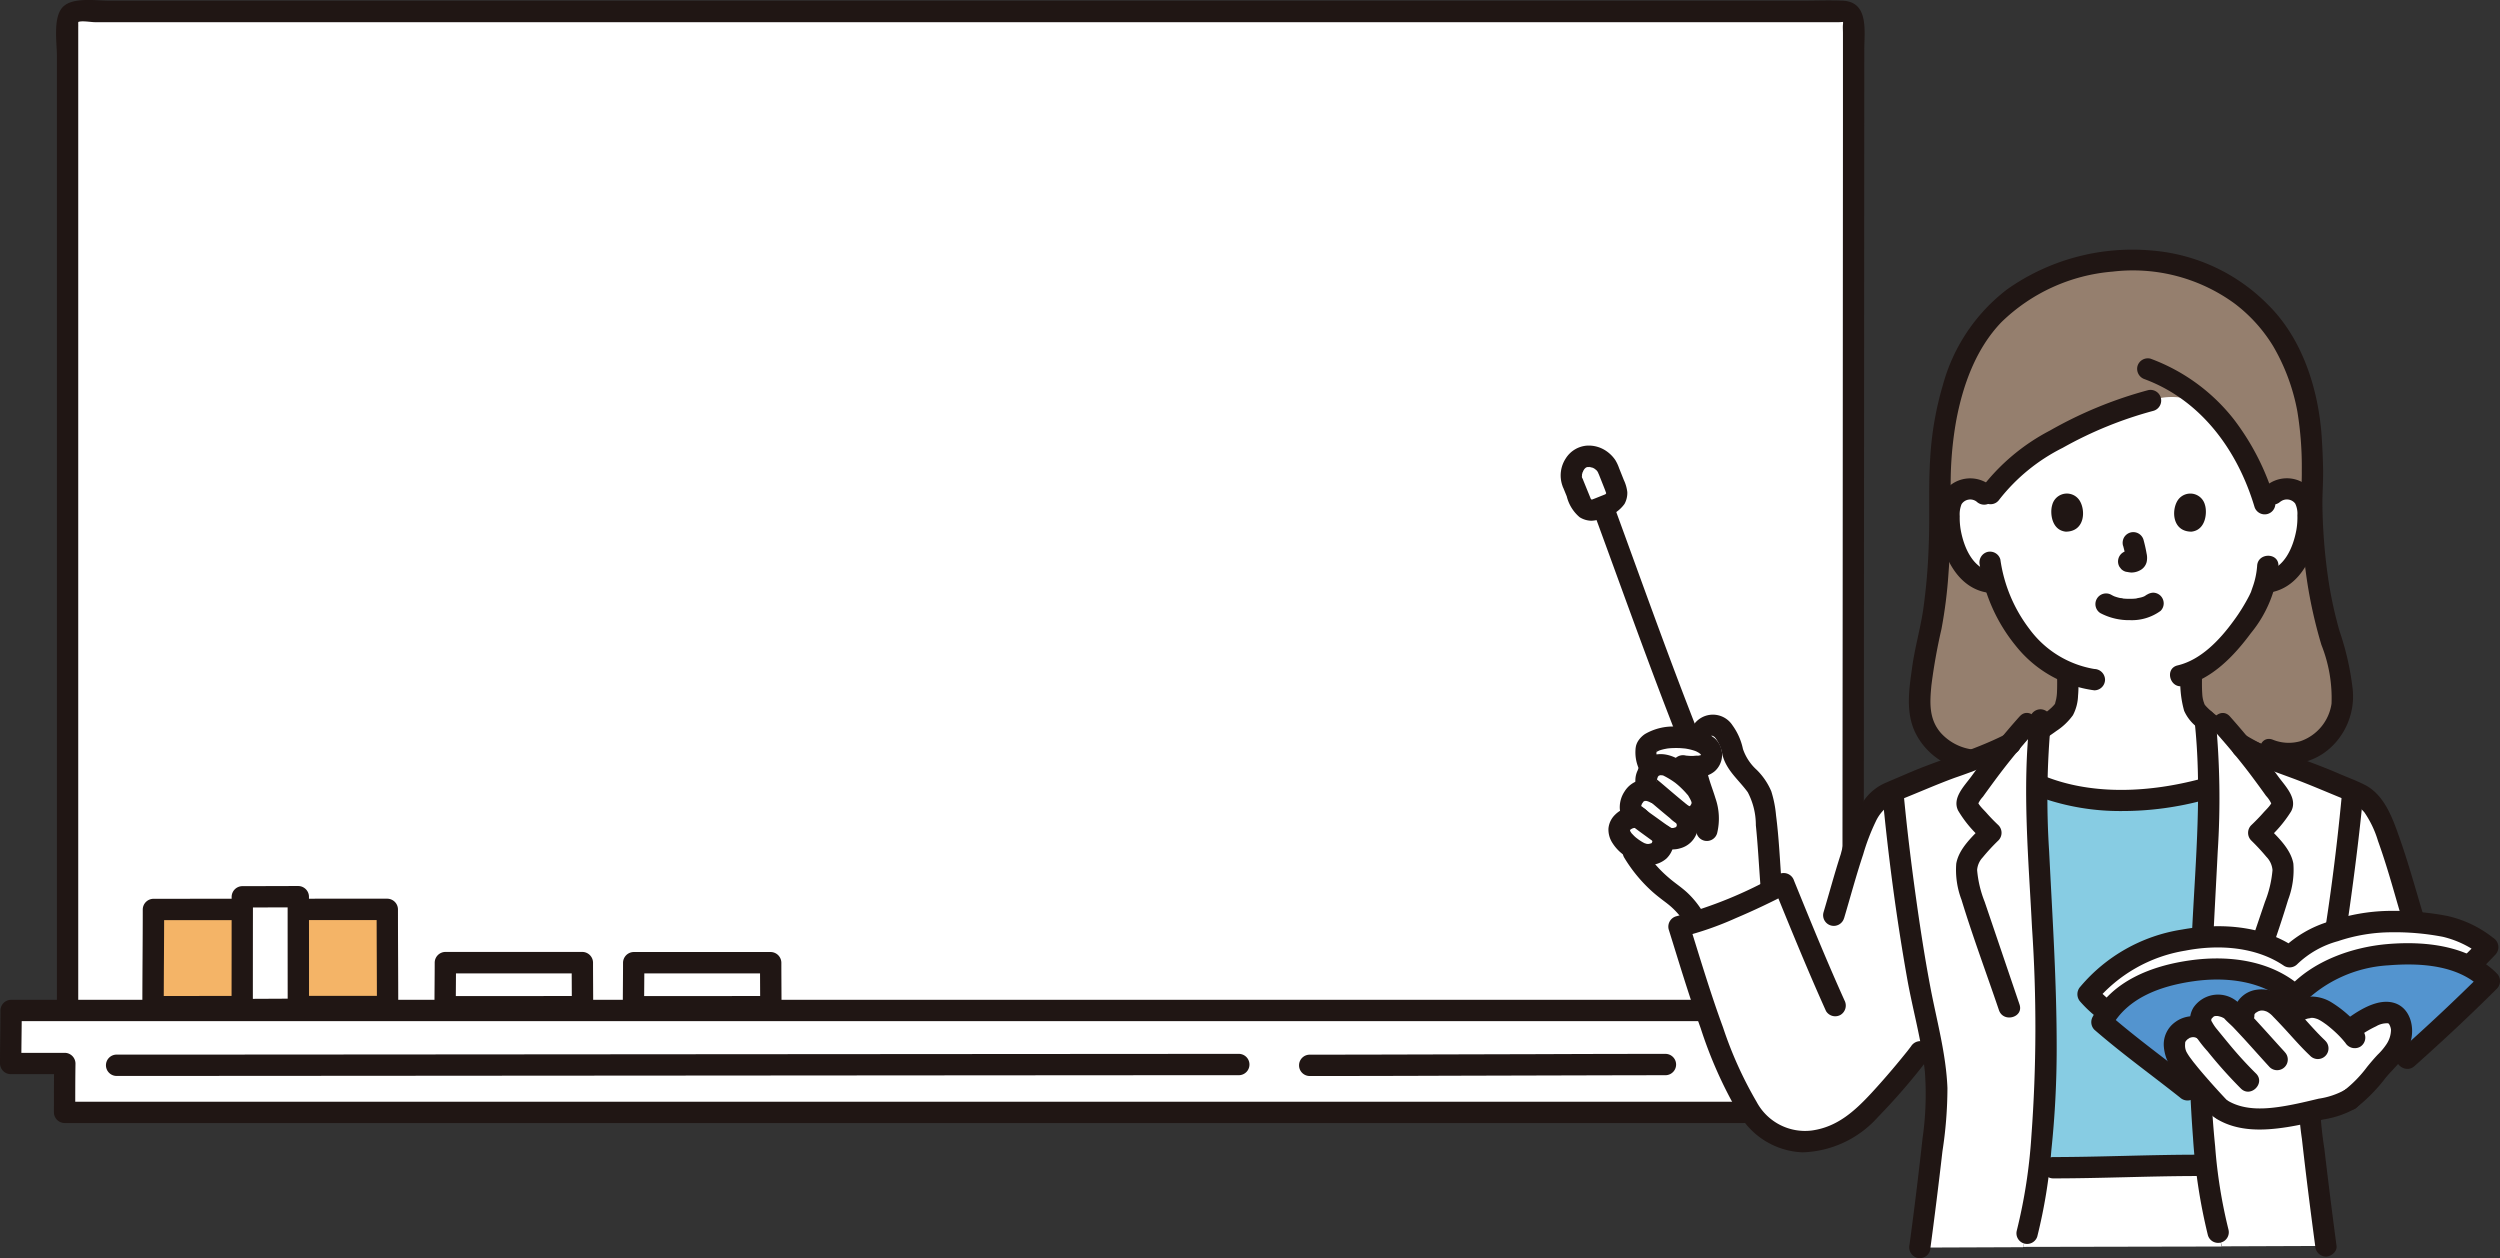 <svg id="index_counsel_img2" xmlns="http://www.w3.org/2000/svg" width="250.005" height="125.821"
     viewBox="0 0 250.005 125.821">
  <rect x="0" y="0" width="250.005" height="125.821" fill="#333333" stroke="none"/>
  <defs>
    <clipPath id="clip-path">
      <rect id="사각형_37288" data-name="사각형 37288" width="250.005" height="125.821" fill="none"/>
    </clipPath>
  </defs>
  <g id="그룹_22047" data-name="그룹 22047" clip-path="url(#clip-path)">
    <path id="패스_13347" data-name="패스 13347" d="M51.355,333.539l136.306-.008c0-3.034,0-6.462.007-10.186l-184.211.006c0,2.874-.043.486-.043,5.3H8.828c-.011.781-.023,2.326-.023,4.887Z" transform="translate(-2.346 -222.297)" fill="#fff"/>
    <path id="패스_13348" data-name="패스 13348" d="M22.81,3.658h-.18a1.01,1.01,0,0,0-1.009,1.011v98.888l178.561-.005c.015-31.663.042-91.909.046-98.9a1.006,1.006,0,0,0-1-1.01h-.007L22.81,3.658" transform="translate(-14.864 -2.505)" fill="#fff"/>
    <path id="패스_13349" data-name="패스 13349" d="M20.157,101.026V2.8c0-.125.006-.253,0-.378-.008-.169.032-.241-.028-.205.3-.182,1.305,0,1.662,0H196.27c.39,0,.4-.128.362.233-.026.274,0,.563,0,.839V5.637q0,3.452,0,6.9-.005,10.32-.012,20.641-.007,12.66-.015,25.32l-.02,24.756q0,5.111-.007,10.222a1.067,1.067,0,0,0,2.133,0q.008-11.431.015-22.862.008-12.976.016-25.952.007-11.83.014-23.659l.01-16.034c0-1.859.477-4.789-2.168-4.9-1.375-.058-2.766,0-4.142,0H23.286c-1.329,0-3.654-.383-4.65.612-1.03,1.03-.612,3.549-.612,4.911v95.43a1.067,1.067,0,0,0,2.133,0" transform="translate(-12.333 0)" fill="#201614"/>
    <path id="패스_13350" data-name="패스 13350" d="M169.936,319.93H1.11A1.082,1.082,0,0,0,.043,321c0,1.768-.043,3.535-.043,5.3a1.083,1.083,0,0,0,1.067,1.067H6.481L5.415,326.3c-.023,1.629-.024,3.259-.024,4.888a1.082,1.082,0,0,0,1.067,1.067h167.9a1.067,1.067,0,0,0,0-2.133H6.458l1.067,1.067c0-1.629,0-3.258.023-4.888a1.081,1.081,0,0,0-1.067-1.066H1.067L2.133,326.3c0-1.768.042-3.535.043-5.3L1.11,322.063H169.936a1.067,1.067,0,0,0,0-2.133" transform="translate(0 -219.949)" fill="#201614"/>
    <path id="패스_13351" data-name="패스 13351" d="M142.44,312.456c0-2.654.023-2.815.023-4.4,3.4,0,8.987,0,13.7,0,0,2.052.016,2.954.016,4.4-2.8,0-9.369.007-13.736.007" transform="translate(-97.926 -211.785)" fill="#fff"/>
    <path id="패스_13352" data-name="패스 13352" d="M202.707,312.456c0-2.654.023-2.815.023-4.4,3.4,0,8.987,0,13.7,0,0,2.052.016,2.954.016,4.4-2.8,0-9.37.007-13.736.007" transform="translate(-139.359 -211.785)" fill="#fff"/>
    <path id="패스_13353" data-name="패스 13353" d="M147.238,337.238h-4.063l-8.458.006-11.732.008-14,.01-15.224.011-15.479.012-14.548.011-12.65.009-9.712.006q-2.867,0-5.734,0h-.683a1.067,1.067,0,0,0,0,2.133h4.593l8.876-.006,12.034-.008,14.185-.011,15.295-.011,15.435-.012,14.39-.011,12.377-.009,9.325-.006,5.232,0h.542a1.067,1.067,0,0,0,0-2.133Z" transform="translate(-23.325 -231.848)" fill="#201614"/>
    <path id="패스_13354" data-name="패스 13354" d="M452.373,337.238q-6.158,0-12.319.027l-16.532.043q-3.392.007-6.785.01a1.067,1.067,0,0,0,0,2.133q6.876,0,13.752-.027l16.137-.043q2.874-.007,5.748-.01a1.067,1.067,0,0,0,0-2.133Z" transform="translate(-285.795 -231.848)" fill="#201614"/>
    <path id="패스_13355" data-name="패스 13355" d="M141.16,310.11c0-1.466.022-2.933.023-4.4l-1.067,1.067q6.848,0,13.7,0l-1.067-1.067c0,1.465.015,2.933.016,4.4l1.067-1.067q-6.868,0-13.736.007a1.067,1.067,0,0,0,0,2.133q6.868,0,13.736-.007A1.082,1.082,0,0,0,154.9,310.1c0-1.465-.016-2.933-.016-4.4a1.082,1.082,0,0,0-1.067-1.067q-6.848,0-13.7,0a1.081,1.081,0,0,0-1.066,1.067c0,1.466-.023,2.933-.023,4.4a1.067,1.067,0,0,0,2.133,0" transform="translate(-95.58 -209.438)" fill="#201614"/>
    <path id="패스_13356" data-name="패스 13356" d="M201.427,310.11c0-1.466.023-2.933.023-4.4l-1.067,1.067q6.849,0,13.7,0l-1.067-1.067c0,1.465.015,2.933.016,4.4l1.067-1.067q-6.868,0-13.736.007a1.067,1.067,0,0,0,0,2.133q6.868,0,13.736-.007a1.083,1.083,0,0,0,1.067-1.067c0-1.465-.016-2.933-.016-4.4a1.082,1.082,0,0,0-1.066-1.067q-6.849,0-13.7,0a1.083,1.083,0,0,0-1.066,1.067c0,1.466-.022,2.933-.023,4.4a1.067,1.067,0,0,0,2.133,0" transform="translate(-137.013 -209.438)" fill="#201614"/>
    <path id="패스_13357" data-name="패스 13357" d="M48.975,300.728c0-6.8.039-5.664.039-9.722,5.8,0,15.342-.011,23.382-.011,0,5.26.028,6.02.028,9.716-4.779,0-16,.018-23.449.018" transform="translate(-33.67 -200.057)" fill="#f4b467"/>
    <path id="패스_13358" data-name="패스 13358" d="M47.7,298.382c0-3.241.039-6.481.039-9.722l-1.067,1.067q11.691,0,23.382-.011l-1.066-1.067c0,3.239.027,6.477.027,9.716l1.067-1.067q-11.724,0-23.449.017a1.067,1.067,0,0,0,0,2.133q11.725,0,23.449-.017a1.082,1.082,0,0,0,1.067-1.067c0-3.239-.027-6.477-.028-9.716a1.082,1.082,0,0,0-1.067-1.067q-11.69,0-23.382.011A1.081,1.081,0,0,0,45.6,288.66c0,3.241-.039,6.481-.04,9.722a1.067,1.067,0,0,0,2.133,0" transform="translate(-31.324 -197.71)" fill="#201614"/>
    <path id="패스_13359" data-name="패스 13359" d="M77.5,298.222c0-7.885.01-6.566.01-11.271,1.386,0,3.674-.013,5.6-.013,0,6.1.007,6.979.007,11.263-1.145,0-3.83.021-5.615.021" transform="translate(-53.282 -197.268)" fill="#fff"/>
    <path id="패스_13360" data-name="패스 13360" d="M76.222,295.876q0-5.635.01-11.271l-1.066,1.067c1.866,0,3.733-.013,5.6-.013L79.7,284.592q0,5.632.006,11.263l1.067-1.066c-1.872,0-3.743.02-5.615.021a1.067,1.067,0,0,0,0,2.133c1.872,0,3.744-.02,5.615-.021a1.081,1.081,0,0,0,1.067-1.067q0-5.631-.007-11.263a1.081,1.081,0,0,0-1.067-1.067c-1.866,0-3.733.013-5.6.013A1.083,1.083,0,0,0,74.1,284.6q0,5.636-.009,11.271a1.067,1.067,0,0,0,2.133,0" transform="translate(-50.936 -194.921)" fill="#201614"/>
    <path id="패스_13361" data-name="패스 13361" d="M649.279,132.273c4.025,1.552,7.291-2.056,7.266-5.084a15.8,15.8,0,0,0-.87-5.07,47.283,47.283,0,0,1-2.2-14.851,50.62,50.62,0,0,0-.1-6.833c-.312-4.384-2.272-9.279-5.093-12a17.25,17.25,0,0,0-6.086-4,18.151,18.151,0,0,0-7.224-1.12,20.06,20.06,0,0,0-12.889,5.039c-3.7,3.537-6.041,10-5.745,18.913,0,6.495-.494,11.18-1.187,13.842a33.34,33.34,0,0,0-.891,6.708c-.026,3.029,3.026,6.35,7.526,5.324Z" transform="translate(-422.296 -57.28)" fill="#957f6e"/>
    <path id="패스_13362" data-name="패스 13362" d="M636.922,167.03a18.3,18.3,0,0,1-3.786-.969l-4.514-3.433c.213-.093,6.066-3.056,6.642-4.479a10.721,10.721,0,0,0,.316-3.519,12.347,12.347,0,0,1-4.526-3.538,14.631,14.631,0,0,1-2.789-5.445l-.55-.085a3.631,3.631,0,0,1-1.687-.76,5.464,5.464,0,0,1-1.415-1.857,8.605,8.605,0,0,1-.878-4.562,2.877,2.877,0,0,1,.3-1.156,2.032,2.032,0,0,1,1.461-.971,2.151,2.151,0,0,1,1.722.5h.6c2.613-3.865,9.592-7.1,16.031-9.351,0,0,.1-.033.287-.088a6.348,6.348,0,0,1,6.613,1.893,22.848,22.848,0,0,1,4.465,8.34c.508-.461.879-.795.879-.795a2.152,2.152,0,0,1,1.721-.5,2.03,2.03,0,0,1,1.46.965,2.866,2.866,0,0,1,.3,1.156,8.605,8.605,0,0,1-.877,4.562,5.468,5.468,0,0,1-1.415,1.857,3.62,3.62,0,0,1-1.687.76l-.289.044c-.138.519-.294.955-.37,1.187-.506,1.374-3.409,6.231-7.017,7.775a11.028,11.028,0,0,0,.32,3.584c.576,1.423,5.881,4.386,6.095,4.479l-5.274,3.66a33.5,33.5,0,0,1-7.641,1.1,29.351,29.351,0,0,1-4.5-.352" transform="translate(-428.793 -87.344)" fill="#fff"/>
    <path id="패스_13363" data-name="패스 13363" d="M724.662,155.391a1.049,1.049,0,0,1,1.47.191l0,0a2.313,2.313,0,0,1,.218,1.173,7.132,7.132,0,0,1-.1,1.466c-.32,1.74-1.189,3.839-3.126,4.184a1.076,1.076,0,0,0-.747,1.312,1.091,1.091,0,0,0,1.313.747c3.067-.55,4.533-4.006,4.763-6.787.12-1.45-.016-3.079-1.267-4.014a3.234,3.234,0,0,0-4.038.213,1.075,1.075,0,0,0,0,1.508,1.09,1.09,0,0,0,1.508,0Z" transform="translate(-496.607 -105.227)" fill="#201614"/>
    <path id="패스_13364" data-name="패스 13364" d="M703.11,178.887a7.993,7.993,0,0,1-.469,2.161c-.042.129-.092.258-.13.388-.021.071-.107.245.024-.048-.068.153-.138.305-.213.455a18.444,18.444,0,0,1-1.591,2.556c-1.37,1.88-3.253,3.874-5.572,4.419-1.333.313-.77,2.37.567,2.057,2.865-.673,5.084-3.011,6.769-5.293a12.288,12.288,0,0,0,2.748-6.7c.056-1.373-2.08-1.37-2.133,0Z" transform="translate(-477.393 -122.277)" fill="#201614"/>
    <path id="패스_13365" data-name="패스 13365" d="M625.609,153.892a3.236,3.236,0,0,0-4.038-.213c-1.253.932-1.387,2.566-1.268,4.014.231,2.78,1.7,6.239,4.764,6.787a1.1,1.1,0,0,0,1.312-.747,1.076,1.076,0,0,0-.747-1.312c-1.937-.347-2.808-2.443-3.125-4.184a7.019,7.019,0,0,1-.1-1.382,2.7,2.7,0,0,1,.184-1.2,1.04,1.04,0,0,1,1.439-.3c.023.015.046.032.068.049a1.1,1.1,0,0,0,1.509,0,1.076,1.076,0,0,0,0-1.509Z" transform="translate(-426.43 -105.236)" fill="#201614"/>
    <path id="패스_13366" data-name="패스 13366" d="M633.447,177.875a16.842,16.842,0,0,0,3.593,8.058,12.05,12.05,0,0,0,7.868,4.461,1.074,1.074,0,0,0,1.066-1.067,1.09,1.09,0,0,0-1.066-1.067,10.129,10.129,0,0,1-6.491-3.994,14.873,14.873,0,0,1-2.912-6.959,1.076,1.076,0,0,0-1.312-.747,1.092,1.092,0,0,0-.747,1.313Z" transform="translate(-435.465 -121.359)" fill="#201614"/>
    <path id="패스_13367" data-name="패스 13367" d="M619.158,129.75a5.176,5.176,0,0,1-5.114-1.536c-1.214-1.394-1.108-3.054-.942-4.782a56.214,56.214,0,0,1,1-5.591,47.046,47.046,0,0,0,.71-5.642c.193-2.584.291-5.191.232-7.782a36.028,36.028,0,0,1,.518-7.339c.659-3.584,1.961-7.253,4.526-9.931a18.038,18.038,0,0,1,11.141-5.069,17.244,17.244,0,0,1,12.173,3.181,15.325,15.325,0,0,1,3.876,4.279,20.159,20.159,0,0,1,2.418,6.526,34.365,34.365,0,0,1,.442,5.961c.016,1.177-.093,2.351-.068,3.526.027,1.294.089,2.589.195,3.879a46.4,46.4,0,0,0,1.838,9.982,14.348,14.348,0,0,1,1.009,5.883,4.689,4.689,0,0,1-3.08,3.733,4.243,4.243,0,0,1-2.814-.148c-1.292-.473-1.848,1.588-.568,2.057a6.221,6.221,0,0,0,6.38-1.263,6.981,6.981,0,0,0,2.2-5.823,27.552,27.552,0,0,0-1.321-5.84,40.86,40.86,0,0,1-1.067-4.825,55.282,55.282,0,0,1-.636-7.509c-.029-1.251.083-2.5.064-3.755-.016-1.061-.064-2.122-.131-3.181-.3-4.781-1.893-9.919-5.386-13.359a18.367,18.367,0,0,0-11.625-5.413,21.705,21.705,0,0,0-14.469,3.893,17.985,17.985,0,0,0-6.41,9.552,32.16,32.16,0,0,0-1.267,7.28c-.193,2.87-.032,5.753-.147,8.628a59.535,59.535,0,0,1-.565,6.621c-.291,1.9-.825,3.748-1.09,5.655-.3,2.152-.675,4.433.257,6.477a6.886,6.886,0,0,0,4.59,3.75,8.251,8.251,0,0,0,3.688-.017c1.342-.287.774-2.344-.567-2.057Z" transform="translate(-419.955 -54.917)" fill="#201614"/>
    <path id="패스_13368" data-name="패스 13368" d="M697.785,213.3a10.605,10.605,0,0,0,.353,3.719,4.253,4.253,0,0,0,1.292,1.635,29,29,0,0,0,4.1,2.807,13.509,13.509,0,0,0,1.192.675,1.1,1.1,0,0,0,1.46-.382,1.076,1.076,0,0,0-.383-1.46,22.612,22.612,0,0,1-2.654-1.575c-.334-.213-.665-.433-.992-.66-.156-.107-.311-.217-.464-.328l-.241-.178-.1-.076c-.127-.095.2.156-.013-.009-.267-.213-.525-.427-.768-.66-.1-.1-.2-.194-.287-.3-.011-.013-.116-.12-.11-.131s.151.241.073.09c-.015-.028-.038-.053-.053-.081-.029-.053-.057-.1-.084-.155.118.225-.011-.077-.036-.171a3.187,3.187,0,0,1-.121-.759c-.048-.667-.02-1.333-.028-2a1.067,1.067,0,0,0-2.133,0Z" transform="translate(-479.72 -145.937)" fill="#201614"/>
    <path id="패스_13369" data-name="패스 13369" d="M642.991,213.305c-.008.6.013,1.208-.017,1.813a4.624,4.624,0,0,1-.078.717c-.028.137-.073.267-.1.405-.053.236.082-.079-.021.068a1.511,1.511,0,0,0-.081.129c-.1.177.153-.16.031-.041-.1.1-.195.213-.3.31s-.232.208-.352.307l-.2.16c.188-.149-.013.008-.089.063a33.827,33.827,0,0,1-4.073,2.472c-.378.2-.756.416-1.147.593a1.076,1.076,0,0,0-.383,1.46,1.092,1.092,0,0,0,1.459.382,32.341,32.341,0,0,0,3.072-1.674,25.442,25.442,0,0,0,2.211-1.44,6.217,6.217,0,0,0,1.647-1.573,4.5,4.5,0,0,0,.51-1.957c.069-.729.035-1.463.044-2.194a1.067,1.067,0,0,0-2.133,0Z" transform="translate(-437.27 -145.938)" fill="#201614"/>
    <path id="패스_13370" data-name="패스 13370" d="M650.175,124.8a41.522,41.522,0,0,0-9.77,4.025,20.562,20.562,0,0,0-6.9,5.816c-.781,1.133,1.067,2.2,1.841,1.077a18.574,18.574,0,0,1,6.324-5.16,39.231,39.231,0,0,1,9.07-3.7A1.067,1.067,0,0,0,650.175,124.8Z" transform="translate(-435.401 -85.772)" fill="#201614"/>
    <path id="패스_13371" data-name="패스 13371" d="M684.659,116.762c5.637,2.115,9.26,7.113,10.948,12.729a1.067,1.067,0,0,0,2.057-.568,24.755,24.755,0,0,0-4.112-8.153,18.89,18.89,0,0,0-8.327-6.068,1.075,1.075,0,0,0-1.312.747,1.09,1.09,0,0,0,.747,1.312Z" transform="translate(-470.161 -78.832)" fill="#201614"/>
    <path id="패스_13372" data-name="패스 13372" d="M648.584,375.719c.123-.825.242-1.679.353-2.567h1.432c2.133,0,11.772-.237,14.458-.237h.92c.21,1.715.448,3.3.689,4.8.123.587.272,1.232.464,1.9l.346,1.415-19.861.039c.233-.793.4-1.353.4-1.353.2-.709.363-1.392.491-2.005.1-.648.21-1.312.311-2" transform="translate(-445.073 -256.376)" fill="#fff"/>
    <path id="패스_13373" data-name="패스 13373" d="M715.794,260.631c.393-1.673.789-3.756,1.171-6.016h9.75l-.107-.279c-1.934-5.119-2.313-8.143-4.3-13.342a7.629,7.629,0,0,0-1.588-2.592,3.977,3.977,0,0,0-1.508-.907l-.042-.017-.34-.132-.047-.018c-.065-.025-.128-.053-.193-.077-.174-.069-.346-.14-.513-.221-1.627-.785-3.9-1.579-6.084-2.391-1.381-.513-2.728-1.033-3.857-1.563-.612-.753-1.263-1.511-1.979-2.31l-1.718-.394a98.932,98.932,0,0,1-.006,16.862c-.165,2.821-.549,9.29-.549,15.876a98.744,98.744,0,0,0,1.4,16.606c.123.587.272,1.232.464,1.9l.362,1.4,10.4-.04c-.773-5.791-1.72-13.637-1.72-14.878a32.885,32.885,0,0,1,1.006-7.467" transform="translate(-483.914 -158.38)" fill="#fff"/>
    <path id="패스_13374" data-name="패스 13374" d="M550.492,253.419c-.925-2.2-1.783-4.332-2.734-6.671a51.388,51.388,0,0,1-10.479,4.3,137.335,137.335,0,0,0,4.96,14.313c1.424,3.237,2.949,6.554,6.437,7.119a8.644,8.644,0,0,0,6.6-2.042,59.657,59.657,0,0,0,5.658-6.266l.469-.613,1.007-1.317a29.528,29.528,0,0,1,.661,5.866c0,1.258-.924,9.2-1.713,15.039l10.318-.04c.233-.787.407-1.372.407-1.372.2-.709.362-1.392.491-2.005a98.141,98.141,0,0,0,1.4-16.606c0-6.586-.384-13.054-.549-15.875a98.908,98.908,0,0,1-.011-16.862l-1.313.394c-.617.688-1.186,1.346-1.72,2-2.883,1.484-7.722,2.887-10.578,4.266a8.193,8.193,0,0,0-2.641,1.371A7.626,7.626,0,0,0,555.579,241c-2.053,5.36-2.392,8.406-4.49,13.827q-.3-.715-.6-1.412" transform="translate(-369.375 -158.386)" fill="#fff"/>
    <path id="패스_13375" data-name="패스 13375" d="M530.347,236.432a3.961,3.961,0,0,1-.92-1.75c-.246-1.124-.844-2.6-2.039-2.672a1.084,1.084,0,0,0-1.142.914s-.077.26-.2.682a4.882,4.882,0,0,0-.866-.236c-2.073-.38-4.337.078-4.411,1.15a2.85,2.85,0,0,0,.463,1.846c-.368.369-.636,1.427-.354,1.653l.18.542a1.38,1.38,0,0,0-1.356.417c-.427.465-.749,1.47-.236,1.837.226.16.427.324.619.48l-.031,0c-.861-.3-2.058.461-1.987,1.248a2.492,2.492,0,0,0,1.028,1.559l.071.056c.222.367.353.587.353.587a13.751,13.751,0,0,0,3.286,3.717c.373.292.758.564,1.12.871a7.632,7.632,0,0,1,1.518,1.76l.243.424c1.618-.6,5.586-2.091,7.644-3.086-.039-.324-.066-.563-.066-.563-.316-4.184-.468-8.251-1.213-9.4a19.059,19.059,0,0,0-1.7-2.028" transform="translate(-356.163 -159.503)" fill="#fff"/>
    <path id="패스_13376" data-name="패스 13376" d="M519.083,261.487c.031.043.113.213.032.028-.1-.231.007.169-.024-.086-.027-.213,0,.009-.006.06,0,.026,0,.053,0,.079,0,.126.056-.27.013-.1-.013.053-.023.107-.038.16s-.1.261-.019.076-.017.022-.039.06a.4.4,0,0,0-.04.063c-.027.083.143-.154.081-.1-.153.128.028.047.063-.029-.019.042-.14.081-.173.1-.089.057.119-.047.117-.046-.029.007-.058.022-.087.031a1.92,1.92,0,0,1-.242.066c-.239.049.18,0,0,0-.063,0-.126.005-.189,0-.041-.005-.082-.008-.124-.009,0,0,.236.048.133.015-.081-.026-.167-.051-.248-.074-.11-.032.076.029.083.037a.43.43,0,0,0-.1-.048c-.078-.038-.155-.081-.231-.125a5.2,5.2,0,0,1-.439-.293.794.794,0,0,0-.121-.091s.16.126.067.053c-.063-.053-.127-.1-.188-.155-.124-.107-.233-.229-.347-.348-.134-.141.1.156-.007,0-.045-.067-.09-.134-.13-.2-.017-.029-.032-.06-.048-.09-.088-.16.026.044.026.07a.957.957,0,0,0-.072-.252c0,.007.006.21.019.132a.363.363,0,0,0,0-.069c-.012-.16-.042.3,0,.078a.406.406,0,0,1,.022-.067c.025,0-.122.225-.058.146.025-.03.163-.242.04-.079s.036-.023.075-.065c.017-.017.047-.033.06-.053-.031.049-.213.147-.063.053.053-.034.107-.069.166-.1a.636.636,0,0,0,.1-.049c-.023.021-.237.084-.1.044.071-.021.141-.046.213-.062.027-.006.056-.008.082-.016.1-.028-.281.009-.092.017.063,0,.128,0,.19,0,.128,0-.238-.068-.124-.013a1.156,1.156,0,0,0,.129.036,1.075,1.075,0,0,0,1.312-.747,1.09,1.09,0,0,0-.747-1.312,2.763,2.763,0,0,0-2.658.708,2.187,2.187,0,0,0-.672,1.387,2.456,2.456,0,0,0,.411,1.466,4.28,4.28,0,0,0,.982,1.078,6.086,6.086,0,0,0,1.26.83,2.971,2.971,0,0,0,1.657.274,2.707,2.707,0,0,0,1.471-.629,2.43,2.43,0,0,0,.472-2.918,1.155,1.155,0,0,0-.64-.491,1.093,1.093,0,0,0-.822.107,1.078,1.078,0,0,0-.383,1.459Z" transform="translate(-353.831 -177.456)" fill="#201614"/>
    <path id="패스_13377" data-name="패스 13377" d="M522.4,249.895a3.038,3.038,0,0,0-2.117-.341,2.535,2.535,0,0,0-1.478,1.1,2.869,2.869,0,0,0-.492,1.678,1.831,1.831,0,0,0,.285.93,1.809,1.809,0,0,0,.5.5l.16.116c-.174-.13.084.068.116.094.718.582,1.478,1.107,2.222,1.656a5.706,5.706,0,0,0,.945.608,2.581,2.581,0,0,0,1.826.117,2.4,2.4,0,0,0,1.624-1.464,2.47,2.47,0,0,0-.311-2.3,1.091,1.091,0,0,0-1.46-.383,1.08,1.08,0,0,0-.382,1.46,1.258,1.258,0,0,1,.193.323c-.014-.047-.049-.188-.022-.016s-.021-.012,0-.053a.407.407,0,0,0,.005.112v.037q-.01.145.006,0l.01-.072c-.006.034-.014.068-.023.1a1.17,1.17,0,0,0-.053.16c-.014-.029.125-.224.025-.08a.381.381,0,0,0-.048.079c-.036.12.152-.166.06-.073-.068.068-.107.042-.008.025l.058-.042a.9.9,0,0,1-.084.053c-.029.016-.06.033-.088.051-.156.1.032-.028.063-.023a.821.821,0,0,0-.171.053c-.046.012-.094.02-.14.032-.141.038.216-.012.073-.009-.079,0-.16,0-.24.005-.213.007.226.027.03,0-.023,0-.046-.022-.069-.024.037,0,.27.133.119.045a8.751,8.751,0,0,1-.739-.477q-.718-.519-1.44-1.033c-.026-.018-.176-.129-.067-.048s-.039-.032-.065-.053c-.081-.065-.16-.131-.242-.2s-.19-.155-.286-.231-.193-.151-.291-.224c-.035-.027-.2-.2-.107-.08.122.16-.1-.147.053.063.1.131.042.053.023.018.116.209.075.186.05.1-.048-.164.023.093.013.11a.673.673,0,0,0,0-.122c-.005-.135.066.008-.016.093.039-.041.047-.2.066-.259a1.021,1.021,0,0,0,.047-.128c.037.05-.1.2-.009.041.033-.057.146-.188.153-.248,0,.027-.173.186-.053.076a1.337,1.337,0,0,0,.112-.107c.081-.1-.186.1-.069.053a.916.916,0,0,0,.134-.08c.127-.077-.021.071-.08.033a.617.617,0,0,0,.124-.037c.164-.053-.051.016-.085.006a1.026,1.026,0,0,0,.175,0c.049,0,.188.038.044,0-.169-.047.053.019.091.028.053.016.107.035.163.053-.182-.058.014.008.086.045a1.067,1.067,0,0,0,1.077-1.842Z" transform="translate(-356.333 -171.524)" fill="#201614"/>
    <path id="패스_13378" data-name="패스 13378" d="M528.255,246.181c-.807-.655-1.592-1.337-2.386-2.008q-.224-.189-.451-.373a1.7,1.7,0,0,0-.133-.107c-.093-.061-.076-.137.065.118s.078.224.06.138c.067.317.017.183.017.077a.585.585,0,0,0,.006-.119c.051.157-.045.213,0,.059.027-.1.048-.2.082-.3.005-.017.049-.13.048-.13.04.03-.107.207-.024.07a.778.778,0,0,0,.079-.137c.045-.069.018-.037-.082.1a.662.662,0,0,1,.062-.068c.036-.034.16-.1.036-.04-.166.086.093-.034.084-.038s-.257.078-.044.022l.147-.039c.217-.059-.058.013-.053.007s.166,0,.194,0c.2.009.042-.05-.013,0a.7.7,0,0,1,.225.062c0-.007-.258-.133-.022-.005l.172.09q.186.1.367.209c.24.144.469.3.693.469-.193-.143.063.053.115.1.107.091.213.184.313.28.186.175.366.358.537.549l.138.16c.053.066.176.136.006,0a.99.99,0,0,1,.172.257c.061.1.117.2.168.309.015.032.084.191.03.06s.042.122.053.148c.077.208-.053-.025.007-.047-.012,0,.016.213,0,.213s.075-.272,0-.07l-.02.07c-.039.109-.03.094.027-.048a.592.592,0,0,1-.069.133c-.018.033-.038.064-.06.1-.044.064-.026.043.056-.067,0,.02-.094.1-.1.107-.026.026-.053.051-.08.074-.061.053-.036.032.074-.059,0-.014-.107.08-.121.07.141-.053.154-.064.038-.029l.128-.021c-.233.033.072,0,.053.014a1.368,1.368,0,0,1-.152-.044l.107.046a1.178,1.178,0,0,1-.38-.228c-.031-.021-.17-.122-.046-.031s-.085-.069-.107-.088a1.093,1.093,0,0,0-1.508,0,1.079,1.079,0,0,0,0,1.509,3.157,3.157,0,0,0,2.114.951,2.367,2.367,0,0,0,1.928-1.424,2.562,2.562,0,0,0,.259-1.173,3.238,3.238,0,0,0-.4-1.274,6.027,6.027,0,0,0-1.28-1.616c-1.07-1.026-2.56-2.142-4.125-1.809a2.422,2.422,0,0,0-1.722,1.558,2.3,2.3,0,0,0-.02,1.981,3.142,3.142,0,0,0,.747.708c.238.2.474.4.71.6.587.5,1.181,1,1.783,1.493a1.093,1.093,0,0,0,1.508,0,1.078,1.078,0,0,0-.006-1.514" transform="translate(-359.763 -165.886)" fill="#201614"/>
    <path id="패스_13379" data-name="패스 13379" d="M542.9,230.956a.694.694,0,0,1,.045-.143.622.622,0,0,1,.393.249,3.712,3.712,0,0,1,.686,1.653c.412,1.6,1.613,2.489,2.541,3.764a7.037,7.037,0,0,1,.807,3.3c.2,1.942.3,3.893.446,5.838.1,1.361,2.236,1.372,2.133,0-.171-2.279-.267-4.57-.56-6.838a11.234,11.234,0,0,0-.477-2.4,6.619,6.619,0,0,0-1.454-2.138,4.974,4.974,0,0,1-1.379-2.093,6.169,6.169,0,0,0-1.046-2.363,2.331,2.331,0,0,0-4.192.6c-.413,1.312,1.645,1.874,2.057.567Z" transform="translate(-371.784 -157.252)" fill="#201614"/>
    <path id="패스_13380" data-name="패스 13380" d="M539.287,243.549a16.6,16.6,0,0,0,.853,3.2,8.125,8.125,0,0,1,.373,1.5c-.022-.178.006.132.008.166a4.147,4.147,0,0,1,0,.448s-.036.338-.008.16a3.515,3.515,0,0,1-.107.442,1.067,1.067,0,0,0,2.057.567,6.187,6.187,0,0,0-.171-3.523c-.155-.516-.343-1.021-.51-1.533-.083-.254-.16-.51-.228-.77q-.05-.192-.091-.387c-.016-.074-.029-.148-.042-.223-.021-.131-.024-.149-.009-.053a1.093,1.093,0,0,0-1.067-1.067c-.522.023-1.137.473-1.067,1.067Z" transform="translate(-370.749 -166.7)" fill="#201614"/>
    <path id="패스_13381" data-name="패스 13381" d="M527.767,237.445c1.136.18,2.57.3,3.508-.511a2.208,2.208,0,0,0,.139-3.12q-.076-.083-.161-.159a5.743,5.743,0,0,0-3.674-1.157,5.614,5.614,0,0,0-3.291.729,2.4,2.4,0,0,0-.693.7,1.792,1.792,0,0,0-.2.449c-.039.138-.1.623-.048.263a4.021,4.021,0,0,0,.455,2.329,1.072,1.072,0,0,0,1.46.382,1.1,1.1,0,0,0,.382-1.459c0,.009-.08-.173-.042-.089s-.032-.082-.031-.077c-.04-.107-.077-.213-.107-.32-.011-.043-.056-.3-.04-.15s0-.126,0-.174v-.015c0,.278,0-.464.018-.132.013.208.053-.121-.014.064-.079.222.11-.131-.024.048s.189-.121.021-.018c-.148.091.047-.026.082-.047.061-.036.129-.062.189-.1.1-.06-.074.03-.082.032.049-.017.1-.038.148-.053.092-.031.186-.058.28-.083.174-.046.35-.076.528-.107s-.169.011,0,0c.049,0,.1-.01.146-.014q.174-.015.35-.021.336-.012.672,0c.107.005.212.013.317.022l.16.016c.18.017-.145-.024.035,0a5.943,5.943,0,0,1,.7.142c.1.027.2.057.3.091.046.016.092.035.138.051.122.041-.131-.072.042.022.075.041.151.078.223.123.1.061.169.134.037.011a2.12,2.12,0,0,0,.177.166c.1.071-.088-.083-.064-.092.009,0,.057.094.066.1.122.114-.112-.177,0-.007.016.024.088.125.011,0s-.021-.024,0,.006v.074l.022-.137a.5.5,0,0,1-.025.107c-.063.1.042-.081.042-.082a1.171,1.171,0,0,0-.074.129s.111-.171.047-.068c-.032.051-.194.145,0,.009-.013.01-.14.084-.027.023s-.025.008-.053.014-.084.021-.127.03l-.075.014c-.207.042.053-.027.068-.008a4.543,4.543,0,0,0-.594.033q-.211,0-.423-.014l-.172-.015c-.057-.006-.078-.008-.038,0l-.107-.017a1.1,1.1,0,0,0-1.313.747,1.079,1.079,0,0,0,.747,1.312Z" transform="translate(-359.78 -159.826)" fill="#201614"/>
    <path id="패스_13382" data-name="패스 13382" d="M519.444,270.942a14.894,14.894,0,0,0,2.826,3.413c.3.267.615.515.933.76s.537.4.809.631a7.566,7.566,0,0,1,.79.781c.049.056.1.113.144.169.227.27-.048-.071.073.091s.235.333.344.505a1.067,1.067,0,1,0,1.842-1.077,8.914,8.914,0,0,0-1.518-1.831c-.594-.538-1.2-.926-1.746-1.4a12.368,12.368,0,0,1-2.658-3.124,1.067,1.067,0,1,0-1.842,1.077Z" transform="translate(-357.012 -185.167)" fill="#201614"/>
    <path id="패스_13383" data-name="패스 13383" d="M508.975,158.761c2.167,5.883,4.276,11.785,6.485,17.654q.989,2.626,2.01,5.24a1.1,1.1,0,0,0,1.312.747,1.075,1.075,0,0,0,.747-1.313c-2.465-6.273-4.751-12.617-7.055-18.951q-.718-1.973-1.44-3.943c-.471-1.28-2.533-.725-2.057.568Z" transform="translate(-349.869 -108.259)" fill="#201614"/>
    <path id="패스_13384" data-name="패스 13384" d="M502.961,148.694c.053.133.334.824.8,1.959a1.177,1.177,0,0,0,1.526.651l1.326-.533a1.173,1.173,0,0,0,.654-1.524c-.45-1.138-.6-1.5-.779-1.958A2.106,2.106,0,0,0,504,146.084a2.026,2.026,0,0,0-1.037,2.61" transform="translate(-345.678 -100.381)" fill="#fff"/>
    <path id="패스_13385" data-name="패스 13385" d="M499.594,146.615l.427,1.046a3.956,3.956,0,0,0,1.286,2.08,2.276,2.276,0,0,0,1.166.353,2.992,2.992,0,0,0,1.232-.311,3.524,3.524,0,0,0,2.088-1.368,2.277,2.277,0,0,0,.281-1.187,3.809,3.809,0,0,0-.348-1.205q-.236-.594-.474-1.188a4.114,4.114,0,0,0-.38-.811,3.394,3.394,0,0,0-.853-.868,3.111,3.111,0,0,0-1.94-.576,2.738,2.738,0,0,0-2.151,1.269,3.1,3.1,0,0,0-.333,2.769,1.091,1.091,0,0,0,1.312.747,1.078,1.078,0,0,0,.747-1.312c-.033-.09-.152-.327-.122-.431l.018.114c0-.042-.006-.084-.006-.126s-.019-.167.007-.206c-.005.008-.057.254,0,.043.017-.064.03-.128.05-.192.053-.181.069-.032-.011,0a1.628,1.628,0,0,0,.107-.2c.032-.053.068-.1.1-.156.078-.125-.178.175-.009.018.034-.031.065-.068.1-.1l.053-.046c.07-.058.068-.058,0,0l-.053.044c.035-.024.071-.047.107-.068.133-.1-.053.029-.09.029a.964.964,0,0,0,.171-.053l.059-.013c.114-.02.08-.017-.1.011a1.381,1.381,0,0,0,.281-.006c.143,0,.1.076-.062-.015a.7.7,0,0,0,.127.025c.053.011.264.112.312.095-.075.027-.2-.1-.073-.027.068.038.137.072.2.114a.97.97,0,0,0,.138.094c-.062.023-.164-.148-.06-.039.046.048.1.1.144.143.121.115-.07-.042-.037-.057a1.763,1.763,0,0,1,.18.3c.04.07.053.192-.035-.088.012.038.03.075.045.112q.18.448.358.9.137.342.272.686c.047.119.086.242.134.361.082.2.019-.225,0-.011v.066c-.008.117,0,.09.014-.084-.012,0-.021.139-.035.129-.044-.033.131-.221.012-.042s.027-.028.032-.025-.1.089-.095.1.2-.15-.008-.007c-.038.026-.167.072.033-.009l-.521.208c-.281.113-.56.23-.846.33-.187.065.063-.028.079,0h-.2c.011-.011.273.048.086,0-.207-.051.173.117.007.009-.209-.135,0,.009,0,.016l-.05-.046q-.115-.125.033.061a1.189,1.189,0,0,1-.075-.118c-.1-.163.057.156-.029-.058-.115-.289-.235-.577-.352-.865l-.369-.907a1.094,1.094,0,0,0-1.312-.747,1.077,1.077,0,0,0-.756,1.311" transform="translate(-343.34 -98.019)" fill="#201614"/>
    <path id="패스_13386" data-name="패스 13386" d="M663.691,252.342a35.818,35.818,0,0,0,4.66-.888l.622-.168c.012,3.359-.182,6.725-.373,10.079-.163,2.82-.547,9.294-.547,15.876a95.333,95.333,0,0,0,.708,11.812c-.592,0-.92,0-.92,0-2.686,0-12.325.238-14.458.238h-1.432a95.253,95.253,0,0,0,.737-12.048c0-6.582-.385-13.056-.548-15.876-.2-3.473-.4-6.958-.373-10.434,2.357,1.161,6.273,1.626,8.948,1.619a25.474,25.474,0,0,0,2.976-.205" transform="translate(-448.083 -172.511)" fill="#87cce3"/>
    <path id="패스_13387" data-name="패스 13387" d="M667.186,248.735c-4.924,1.3-10.522,1.647-15.359-.228a1.074,1.074,0,0,0-1.312.747,1.091,1.091,0,0,0,.747,1.312,23.769,23.769,0,0,0,8.109,1.36,31.3,31.3,0,0,0,8.382-1.133,1.068,1.068,0,0,0-.568-2.057Z" transform="translate(-447.201 -170.821)" fill="#201614"/>
    <path id="패스_13388" data-name="패스 13388" d="M585.469,253.2c.636-2.128,1.206-4.275,1.91-6.382a21.182,21.182,0,0,1,1.254-3.282,4.052,4.052,0,0,1,2.2-2.08c1.906-.747,3.766-1.582,5.691-2.289a56.618,56.618,0,0,0,6.055-2.453c1.227-.619.147-2.46-1.077-1.842-3.1,1.566-6.5,2.473-9.682,3.851-.728.315-1.457.623-2.186.936a5.141,5.141,0,0,0-2.148,1.724,17.943,17.943,0,0,0-2.347,5.408c-.627,1.935-1.152,3.9-1.734,5.848a1.067,1.067,0,0,0,2.057.567Z" transform="translate(-401.055 -161.383)" fill="#201614"/>
    <path id="패스_13389" data-name="패스 13389" d="M551.473,292.088c-1.778-3.94-3.405-7.942-5.034-11.945a1.088,1.088,0,0,0-1.567-.638,42.752,42.752,0,0,1-10.224,4.191,1.077,1.077,0,0,0-.747,1.312c1.033,3.306,2.023,6.625,3.2,9.882a42.946,42.946,0,0,0,3.743,8.426,7.7,7.7,0,0,0,6.463,3.984,10.524,10.524,0,0,0,7.508-3.515,64.172,64.172,0,0,0,5.163-6.01,1.073,1.073,0,0,0-.383-1.459,1.094,1.094,0,0,0-1.459.383l-.274.358c-.045.059-.091.119-.137.178-.15.193.133-.167-.02.021-.34.421-.681.841-1.028,1.256-.816.977-1.653,1.94-2.517,2.873-1.662,1.791-3.4,3.376-5.923,3.728a5.482,5.482,0,0,1-5.55-2.87,39.006,39.006,0,0,1-3.355-7.445c-1.254-3.408-2.289-6.89-3.373-10.354l-.747,1.312a31.748,31.748,0,0,0,5.4-1.877q2.72-1.153,5.337-2.528l-1.567-.64c1.7,4.175,3.4,8.348,5.249,12.457a1.075,1.075,0,0,0,1.459.383,1.093,1.093,0,0,0,.383-1.46Z" transform="translate(-367.028 -192.064)" fill="#201614"/>
    <path id="패스_13390" data-name="패스 13390" d="M602.375,252.044c.583,6.15,1.4,12.3,2.478,18.381.552,3.1,1.443,6.168,1.768,9.3a31.031,31.031,0,0,1-.238,6.686q-.581,5.306-1.3,10.6a1.1,1.1,0,0,0,.747,1.312,1.073,1.073,0,0,0,1.312-.747q.667-4.943,1.234-9.9a41.79,41.79,0,0,0,.5-6.329c-.137-3.419-1.063-6.7-1.7-10.047-.581-3.06-1.052-6.14-1.48-9.226-.463-3.337-.869-6.684-1.187-10.038a1.1,1.1,0,0,0-1.067-1.067,1.075,1.075,0,0,0-1.067,1.067Z" transform="translate(-414.128 -172.542)" fill="#201614"/>
    <path id="패스_13391" data-name="패스 13391" d="M714.644,237.644c1.766.818,3.6,1.48,5.423,2.15,1.769.65,3.48,1.4,5.223,2.106a4.393,4.393,0,0,1,2.109,1.359,10.2,10.2,0,0,1,1.359,2.858c.675,1.878,1.238,3.79,1.787,5.706.648,2.265,1.339,4.512,2.177,6.715a1.1,1.1,0,0,0,1.313.747,1.074,1.074,0,0,0,.747-1.312c-1.505-3.957-2.434-8.089-3.84-12.077-.7-1.985-1.508-4.381-3.524-5.4-.826-.42-1.723-.742-2.573-1.113-.884-.385-1.781-.737-2.683-1.076-2.153-.809-4.349-1.532-6.438-2.5a1.1,1.1,0,0,0-1.459.383,1.076,1.076,0,0,0,.382,1.459Z" transform="translate(-490.953 -162.019)" fill="#201614"/>
    <path id="패스_13392" data-name="패스 13392" d="M708.113,229.982c1.067,1.2,2.1,2.421,3.085,3.688.457.587.9,1.187,1.341,1.788q.35.48.693.964a2.976,2.976,0,0,1,.64,1.041V236.9c-.094.427-.627.894-.907,1.215-.386.439-.794.853-1.218,1.257a1.082,1.082,0,0,0,0,1.508,21.8,21.8,0,0,1,1.527,1.646,2.148,2.148,0,0,1,.609,1.321,11.114,11.114,0,0,1-.752,3.173l-3.488,10.274c-.443,1.3,1.617,1.862,2.057.567,1.247-3.673,2.623-7.328,3.744-11.039a8.4,8.4,0,0,0,.525-3.619c-.276-1.54-1.677-2.764-2.714-3.83v1.508a12.752,12.752,0,0,0,2.485-2.894c.7-1.29-.578-2.527-1.292-3.506a76.847,76.847,0,0,0-4.828-6c-.917-1.025-2.421.487-1.509,1.508Z" transform="translate(-486.628 -156.84)" fill="#201614"/>
    <path id="패스_13393" data-name="패스 13393" d="M632.221,228.465c-1.713,1.917-3.315,3.924-4.828,6-.689.946-1.954,2.163-1.333,3.423a11.685,11.685,0,0,0,2.528,2.978V239.36c-1.038,1.067-2.437,2.29-2.713,3.83a8.37,8.37,0,0,0,.524,3.619c1.131,3.711,2.5,7.367,3.745,11.039.439,1.293,2.5.738,2.057-.568l-3.488-10.274a11.1,11.1,0,0,1-.752-3.172,2.073,2.073,0,0,1,.564-1.266,19.853,19.853,0,0,1,1.572-1.7,1.08,1.08,0,0,0,0-1.508c-.424-.4-.832-.818-1.217-1.257-.283-.32-.816-.79-.91-1.215v.567a2.545,2.545,0,0,1,.569-.943q.346-.485.7-.967c.461-.633.929-1.263,1.409-1.883.983-1.267,2.018-2.493,3.086-3.688.913-1.021-.592-2.534-1.509-1.508Z" transform="translate(-430.245 -156.832)" fill="#201614"/>
    <path id="패스_13394" data-name="패스 13394" d="M654.667,371.87c4.82,0,9.638-.233,14.458-.237a1.067,1.067,0,0,0,0-2.133c-4.819,0-9.638.233-14.458.237a1.067,1.067,0,0,0,0,2.133" transform="translate(-449.37 -254.028)" fill="#201614"/>
    <path id="패스_13395" data-name="패스 13395" d="M647.32,279.662a52.645,52.645,0,0,0,1.4-8.6,96.867,96.867,0,0,0,.533-10.16c.009-6.579-.427-13.132-.752-19.7a82.729,82.729,0,0,1,.192-13.172,1.073,1.073,0,0,0-1.067-1.067,1.092,1.092,0,0,0-1.067,1.067c-.765,6.911-.12,13.853.227,20.769a147.573,147.573,0,0,1-.062,20.846,53.052,53.052,0,0,1-1.46,9.451,1.067,1.067,0,0,0,2.057.567Z" transform="translate(-443.581 -156.034)" fill="#201614"/>
    <path id="패스_13396" data-name="패스 13396" d="M739.341,297.15q-.646-4.853-1.216-9.711a37.517,37.517,0,0,1-.463-6.534c.194-3.241,1.11-6.373,1.7-9.554.571-3.088,1.04-6.195,1.465-9.306.453-3.322.862-6.651,1.178-9.989a1.074,1.074,0,0,0-1.067-1.067,1.09,1.09,0,0,0-1.067,1.067c-.576,6.085-1.381,12.168-2.468,18.185-.573,3.17-1.445,6.293-1.778,9.5a30.612,30.612,0,0,0,.253,6.706c.4,3.573.853,7.14,1.329,10.7a1.1,1.1,0,0,0,1.067,1.067c.517,0,1.143-.492,1.067-1.067Z" transform="translate(-505.682 -172.552)" fill="#201614"/>
    <path id="패스_13397" data-name="패스 13397" d="M701,228.023c.772,6.91.126,13.854-.221,20.768a146.865,146.865,0,0,0,.079,21.052,55.51,55.51,0,0,0,1.486,9.711,1.067,1.067,0,0,0,2.057-.567,50,50,0,0,1-1.333-8.333,98.527,98.527,0,0,1-.492-10.157c.008-6.447.434-12.869.75-19.3a82.243,82.243,0,0,0-.2-13.172,1.1,1.1,0,0,0-1.067-1.067A1.074,1.074,0,0,0,701,228.021Z" transform="translate(-481.55 -156.029)" fill="#201614"/>
    <path id="패스_13398" data-name="패스 13398" d="M669.179,301a10.429,10.429,0,0,0-1.06,1.166,19.992,19.992,0,0,0,1.818,1.679l.178.132a8.455,8.455,0,0,1,4-2.984,18.652,18.652,0,0,1,7.525-1.351,11.155,11.155,0,0,1,7.246,2.692,14.171,14.171,0,0,1,6.675-3.714,20.142,20.142,0,0,1,6.752-.359,10.914,10.914,0,0,1,3.9,1.112l.053-.051c.4-.373,1.185-1.165,1.856-1.877-2.429-1.837-3.791-2.111-6.656-2.39a20.773,20.773,0,0,0-6.789.248c-2.133.533-4.865,1.422-6.379,3.107a12.415,12.415,0,0,0-6.654-1.968,18.647,18.647,0,0,0-7.525,1.351,13.456,13.456,0,0,0-3.093,1.647,21.307,21.307,0,0,0-1.844,1.56" transform="translate(-459.326 -202.732)" fill="#fff"/>
    <path id="패스_13399" data-name="패스 13399" d="M703.116,315.718c1.646-1.465,6.847-6.35,8.243-7.746a9.847,9.847,0,0,0-5.963-2.582,20.135,20.135,0,0,0-6.752.359,14.173,14.173,0,0,0-6.675,3.714,11.154,11.154,0,0,0-7.245-2.691,18.65,18.65,0,0,0-7.525,1.351,8.229,8.229,0,0,0-4.592,3.958c1.49,1.3,7.013,5.546,8.563,6.779Z" transform="translate(-462.412 -209.86)" fill="#5394cf"/>
    <path id="패스_13400" data-name="패스 13400" d="M711.94,321.842c-.1-.081-.2-.16-.3-.241-1.307-1.01-2.255-1.168-3.6-.417l-.722.626c-.549-.583-1.013-1.067-1.214-1.239a2.245,2.245,0,0,0-2.153-.484c-.849.316-1.2.78-1.2,1.493,0,0-.035.257-.081.6-.45-.476-.853-.887-1.165-1.164a2.2,2.2,0,0,0-2.388-.226,1.378,1.378,0,0,0-.489,1.887c.018.031.037.061.058.09.045.077.087.156.125.238l-.19-.1a1.933,1.933,0,0,0-2.627.757,1.962,1.962,0,0,0-.107.228,2.776,2.776,0,0,0,.219,1.816,38.544,38.544,0,0,0,4.252,5.1c2.973,2.1,7.717.64,11.519-.245a5.023,5.023,0,0,0,1.506-.647,19.719,19.719,0,0,0,3.314-3.482,9.015,9.015,0,0,0,1.3-1.58,3.345,3.345,0,0,0,.48-2.344,1.768,1.768,0,0,0-.664-1.057,2.137,2.137,0,0,0-1.948.061,9.713,9.713,0,0,0-2.582,1.562,12.029,12.029,0,0,0-1.338-1.24" transform="translate(-478.368 -219.992)" fill="#fff"/>
    <path id="패스_13401" data-name="패스 13401" d="M721.02,348.407a7.741,7.741,0,0,1-2.6.863c-1.108.267-2.217.533-3.34.725-1.9.326-4.053.5-5.772-.539a1.067,1.067,0,0,0-1.077,1.842c2.117,1.276,4.65,1.185,7.008.82,1.229-.191,2.441-.477,3.649-.768a9.626,9.626,0,0,0,3.21-1.1C723.228,349.485,722.161,347.636,721.02,348.407Z" transform="translate(-486.551 -239.4)" fill="#201614"/>
    <path id="패스_13402" data-name="패스 13402" d="M739.3,322.462a11.54,11.54,0,0,0-3.22-2.979,3.9,3.9,0,0,0-1.955-.59,4.341,4.341,0,0,0-2.08.614,1.076,1.076,0,0,0-.383,1.459,1.088,1.088,0,0,0,1.459.383c.06-.033.12-.066.181-.1.023-.012.261-.126.135-.069-.107.049.065-.024.085-.032.053-.02.111-.038.167-.053s.338-.04.364-.082c-.022.035-.213.014-.046.014.053,0,.1,0,.156,0,.035,0,.262.006.091,0-.151-.006.015.005.053.013a2.564,2.564,0,0,1,.312.088c.107.037.147.068.021,0l.16.079c.127.066.25.14.37.218s.228.16.343.238c.148.1-.1-.078.035.025l.2.156c.219.178.434.36.643.551s.409.387.6.592q.136.146.267.3c.053.063.107.13.16.192.12.134-.141-.192.047.06a1.1,1.1,0,0,0,1.46.382,1.077,1.077,0,0,0,.382-1.459Z" transform="translate(-502.914 -219.236)" fill="#201614"/>
    <path id="패스_13403" data-name="패스 13403" d="M723.784,321.72c-.91-.857-1.725-1.827-2.579-2.737-.424-.452-.844-.91-1.29-1.341a3.484,3.484,0,0,0-3.01-1,2.717,2.717,0,0,0-2.332,2.605,1.067,1.067,0,0,0,2.133,0,1.332,1.332,0,0,1,.008-.18q-.031.213.005.034c.038-.114.03-.1-.025.028a1.244,1.244,0,0,1,.078-.139c-.113.213.038-.032.112-.092-.184.151.147-.067.19-.089q.167-.079.053-.023a1.485,1.485,0,0,1,.193-.058q.189-.038.023-.006a2.018,2.018,0,0,1,.213,0c.13.01.143.01.04,0a2.151,2.151,0,0,1,.213.053q.18.068.063.012l.1.05a2.229,2.229,0,0,1,.617.5c.242.245.48.495.717.747.986,1.042,1.92,2.162,2.964,3.146a1.067,1.067,0,1,0,1.508-1.508Z" transform="translate(-491.263 -217.663)" fill="#201614"/>
    <path id="패스_13404" data-name="패스 13404" d="M679.585,315.744c-2.849-2.258-5.819-4.392-8.563-6.779l.167,1.293c1.621-3.022,5.042-4.179,8.266-4.635,3.208-.454,6.946-.063,9.419,2.233a1.081,1.081,0,0,0,1.509,0,13.121,13.121,0,0,1,8.525-3.82c3.154-.256,6.986-.058,9.356,2.329v-1.508c-2.666,2.658-5.434,5.24-8.242,7.746-1.027.916.486,2.42,1.508,1.508,2.809-2.506,5.578-5.087,8.243-7.746a1.083,1.083,0,0,0,0-1.508c-2.78-2.8-7.126-3.257-10.865-2.954-3.6.292-7.568,1.693-10.034,4.445h1.509c-3.005-2.79-7.328-3.36-11.249-2.816-3.857.533-7.858,2.052-9.788,5.649a1.086,1.086,0,0,0,.167,1.293c2.744,2.386,5.714,4.52,8.563,6.778a1.1,1.1,0,0,0,1.508,0,1.073,1.073,0,0,0,0-1.508Z" transform="translate(-460.072 -207.501)" fill="#201614"/>
    <path id="패스_13405" data-name="패스 13405" d="M668.172,300.593c.19.146-.186-.168-.249-.223-.193-.168-.382-.341-.57-.515a8.027,8.027,0,0,1-.782-.774v1.508a14.774,14.774,0,0,1,8.981-5.12c3.284-.64,7.07-.413,9.9,1.53a1.072,1.072,0,0,0,1.292-.167,9.42,9.42,0,0,1,4.085-2.313,16.929,16.929,0,0,1,5.276-.888,25.365,25.365,0,0,1,5.226.456,9.956,9.956,0,0,1,3.942,1.947l-.213-1.675c-.605.64-1.221,1.268-1.857,1.877-.994.951.516,2.458,1.508,1.508.636-.608,1.251-1.238,1.856-1.876a1.087,1.087,0,0,0-.216-1.676,11.337,11.337,0,0,0-4.619-2.2,28.875,28.875,0,0,0-5.866-.5,18.925,18.925,0,0,0-5.792,1.024,11.423,11.423,0,0,0-4.837,2.8l1.293-.167c-3.236-2.222-7.544-2.471-11.3-1.791a16.618,16.618,0,0,0-10.167,5.713,1.112,1.112,0,0,0,0,1.508,12.373,12.373,0,0,0,2.033,1.846,1.073,1.073,0,0,0,1.46-.383,1.094,1.094,0,0,0-.383-1.459Z" transform="translate(-457.024 -200.401)" fill="#201614"/>
    <path id="패스_13406" data-name="패스 13406" d="M696.8,325.552a3.029,3.029,0,0,0-3.274.228,2.733,2.733,0,0,0-1.127,2.387,4.441,4.441,0,0,0,1,2.513c.567.761,1.177,1.488,1.8,2.2q.993,1.137,2.031,2.234a1.067,1.067,0,0,0,1.534-1.482l-.026-.026q-.959-1.013-1.881-2.064c-.345-.392-.685-.787-1.018-1.189-.153-.186-.3-.373-.453-.561s.078.107-.066-.085c-.062-.082-.123-.164-.184-.247a5.282,5.282,0,0,1-.472-.717,1.483,1.483,0,0,1-.138-.7c0-.047.024-.363-.008-.136,0-.036.08-.349.017-.146s.043-.053.062-.093c.082-.18-.141.129.016-.021.081-.077.154-.16.242-.23-.147.118.017.009.081-.036.174-.124-.107.007.09-.046.062-.021.126-.039.189-.053q-.178.013.019,0a.753.753,0,0,1,.487.1,1.094,1.094,0,0,0,1.459-.383,1.077,1.077,0,0,0-.383-1.459Z" transform="translate(-476.015 -223.557)" fill="#201614"/>
    <path id="패스_13407" data-name="패스 13407" d="M710.262,324.035c-.853-.927-1.689-1.874-2.54-2.8-.42-.46-.843-.918-1.28-1.364a6.6,6.6,0,0,0-1.127-1.023,2.976,2.976,0,0,0-4.183.754,2.409,2.409,0,0,0-.062,2.375,11.942,11.942,0,0,0,1.478,1.992,46.394,46.394,0,0,0,3.333,3.727c.978.965,2.488-.543,1.508-1.508-.926-.913-1.8-1.873-2.63-2.873-.423-.509-.84-1.023-1.259-1.535a4.213,4.213,0,0,1-.483-.7c-.026-.046-.053-.091-.08-.136-.083-.149.038.133-.008-.024-.009-.03-.062-.228-.026-.093.028.107.032-.14-.006.05a1.074,1.074,0,0,1,.053-.185c-.071.175,0,.007.026-.015-.1.094.172-.174.208-.2-.053.043-.053.028.063-.026-.048.022-.16.043.034,0,.043-.011.2-.022.017-.01.084,0,.168,0,.252,0,.171.005-.152-.036.013,0,.047.01.1.019.143.032a3.241,3.241,0,0,1,.353.113c-.228-.084.039.024.1.06.035.02.07.046.107.064.16.079-.168-.167-.08-.062.279.332.64.62.943.934.38.4.752.8,1.12,1.2.838.918,1.661,1.85,2.5,2.764a1.066,1.066,0,1,0,1.508-1.508Z" transform="translate(-481.786 -218.837)" fill="#201614"/>
    <path id="패스_13408" data-name="패스 13408" d="M750.734,323.926a10.289,10.289,0,0,1,1.553-.9,2.1,2.1,0,0,1,1.192-.3c.06.019.1.061.165.192a1.435,1.435,0,0,1,.13.449,2.64,2.64,0,0,1-.455,1.455,6.087,6.087,0,0,1-.879,1.045c-.368.392-.714.8-1.055,1.219a12.128,12.128,0,0,1-2.246,2.314,1.1,1.1,0,0,0-.383,1.459,1.075,1.075,0,0,0,1.459.383,16.781,16.781,0,0,0,3.04-3.088c.411-.487.863-.936,1.28-1.421a6.027,6.027,0,0,0,1.162-2.045c.5-1.488.034-3.552-1.664-4.017-1.493-.41-3.2.587-4.373,1.413a1.094,1.094,0,0,0-.382,1.459,1.076,1.076,0,0,0,1.459.383Z" transform="translate(-514.67 -220.394)" fill="#201614"/>
    <path id="패스_13409" data-name="패스 13409" d="M671.019,191.709a6.137,6.137,0,0,0,2.953.693,4.88,4.88,0,0,0,3.048-.928,1.063,1.063,0,0,0,.312-.754,1.084,1.084,0,0,0-.312-.754,1.073,1.073,0,0,0-.755-.312,1.25,1.25,0,0,0-.754.313c.371-.289.007-.019-.107.042-.09.048-.324.121.019,0-.079.027-.157.06-.237.086-.218.07-.446.089-.663.151.107-.031.193-.023.028-.006l-.2.016c-.157.01-.314.014-.472.013-.141,0-.282-.006-.422-.015l-.193-.016-.11-.012q-.127-.015.107.014c-.053-.044-.245-.043-.317-.059-.1-.022-.2-.048-.3-.078s-.171-.057-.257-.086c-.233-.08.233.111.022.011-.107-.05-.211-.1-.315-.16a1.067,1.067,0,0,0-1.077,1.842Z" transform="translate(-460.957 -130.385)" fill="#201614"/>
    <path id="패스_13410" data-name="패스 13410" d="M678.287,171.65a12.949,12.949,0,0,1,.307,1.4l-.038-.284a.875.875,0,0,1,.005.194l.038-.283a.442.442,0,0,1-.021.087l.107-.254a.4.4,0,0,1-.031.056l.167-.216a.3.3,0,0,1-.046.045l.213-.167a.87.87,0,0,1-.111.058l.255-.107a.8.8,0,0,1-.187.053l.283-.038a.754.754,0,0,1-.176,0l.284.038c-.067-.01-.132-.026-.2-.035a.807.807,0,0,0-.427-.019.792.792,0,0,0-.4.126,1.067,1.067,0,0,0-.383,1.459l.167.216a1.065,1.065,0,0,0,.471.275c.181.025.358.069.543.078a1.8,1.8,0,0,0,.84-.206,1.287,1.287,0,0,0,.693-.839,1.955,1.955,0,0,0-.007-.866c-.076-.453-.181-.9-.3-1.344a1.066,1.066,0,0,0-1.31-.747h0a1.078,1.078,0,0,0-.64.49,1.121,1.121,0,0,0-.107.822Z" transform="translate(-465.972 -117.078)" fill="#201614"/>
    <path id="패스_13411" data-name="패스 13411" d="M656.506,159.087c-.235.762-.082,2.515,1.362,2.664,1.908-.011,2.009-2.131,1.367-3.127a1.51,1.51,0,0,0-2.729.463" transform="translate(-451.281 -108.584)" fill="#201614"/>
    <path id="패스_13412" data-name="패스 13412" d="M698.808,159.087c.234.762.082,2.515-1.362,2.664-1.908-.011-2.009-2.131-1.368-3.127a1.511,1.511,0,0,1,2.729.463" transform="translate(-478.304 -108.584)" fill="#201614"/>
  </g>
</svg>
